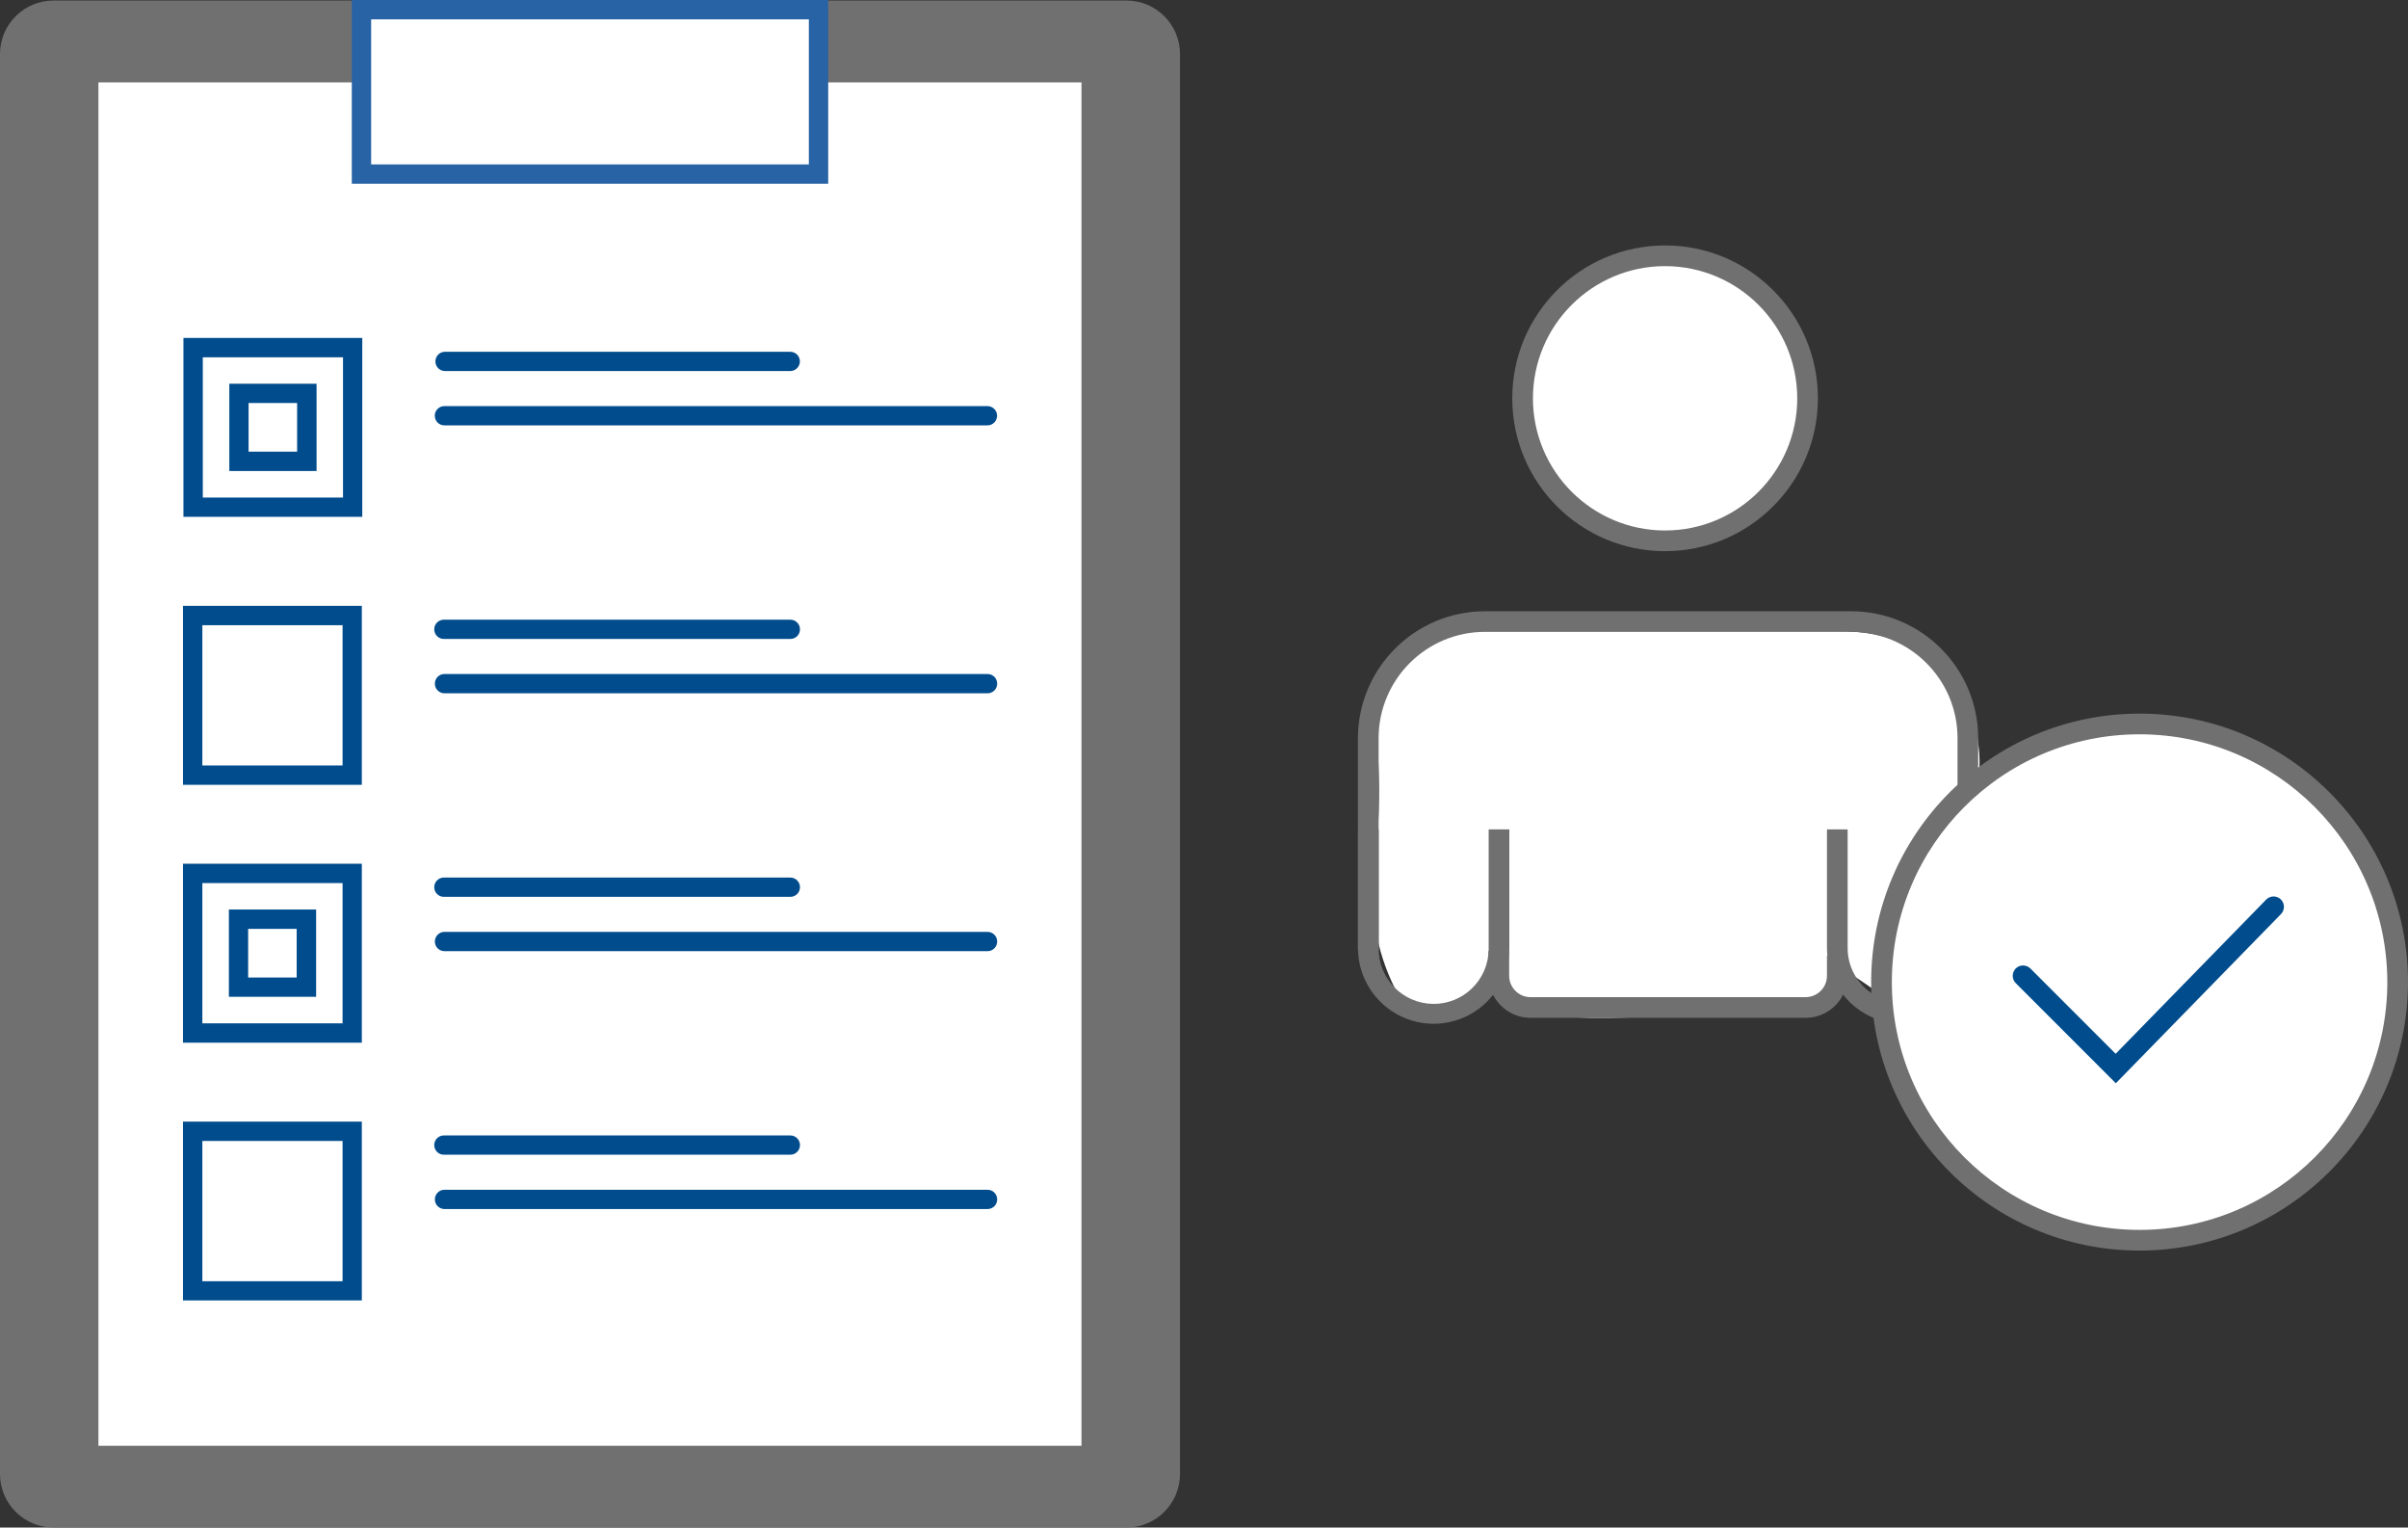 <?xml version="1.0" encoding="utf-8"?>
<!-- Generator: Adobe Illustrator 26.5.0, SVG Export Plug-In . SVG Version: 6.00 Build 0)  -->
<svg version="1.1" id="Ebene_1" xmlns="http://www.w3.org/2000/svg" xmlns:xlink="http://www.w3.org/1999/xlink" x="0px" y="0px"
	 viewBox="0 0 2713.3 1720.8" style="enable-background:new 0 0 2713.3 1720.8;" xml:space="preserve">
<rect x="0" y="0" width="2713.3" height="1720.8" fill="#333333" stroke="none"/>
<style type="text/css">
	.st0{fill:#717070;}
	.st1{fill:#FFFFFF;}
	.st2{fill:#2863A6;}
	.st3{fill:#004C8D;}
	.st4{fill:none;}
</style>
<path id="Pfad_245" class="st0" d="M1269.3,0.6H60.3C27,0.6,0,27.6,0,60.9v1599.6c0,33.3,27,60.2,60.3,60.3h1209
	c33.3,0,60.2-27,60.3-60.3V60.9C1329.6,27.6,1302.6,0.6,1269.3,0.6"/>
<rect id="Rechteck_191" x="110.9" y="92.8" class="st1" width="1107.7" height="1535.9"/>
<rect id="Rechteck_192" x="407.3" y="10.9" class="st1" width="515" height="185.2"/>
<path id="Pfad_246" class="st2" d="M933.2,207H396.4V0h536.8V207z M418.2,185.2h493.2V21.8H418.2V185.2z"/>
<rect id="Rechteck_193" x="217.7" y="391.6" class="st1" width="179.8" height="179.8"/>
<path id="Pfad_247" class="st3" d="M408.3,582.2H206.7V380.7h201.5V582.2z M228.5,560.5h158v-158h-158V560.5z"/>
<path id="Pfad_248" class="st3" d="M890.7,418H501.1c-6-0.2-10.7-5.2-10.5-11.2c0.2-5.7,4.8-10.4,10.5-10.5h389.7
	c6,0.2,10.7,5.2,10.5,11.2C901.1,413.2,896.5,417.8,890.7,418"/>
<path id="Pfad_249" class="st3" d="M1113,479.2H501.1c-6,0.2-11-4.5-11.2-10.5c-0.2-6,4.5-11,10.5-11.2c0.2,0,0.5,0,0.7,0H1113
	c6,0.2,10.7,5.2,10.5,11.2C1123.3,474.4,1118.7,479,1113,479.2"/>
<rect id="Rechteck_194" x="217.1" y="693.4" class="st1" width="179.8" height="179.8"/>
<path id="Pfad_250" class="st3" d="M407.8,884.1H206.2V682.5h201.5V884.1z M228,862.3h158v-158H228V862.3z"/>
<path id="Pfad_251" class="st3" d="M890.2,719.8H500.5c-6,0.2-11-4.5-11.2-10.5c-0.2-6,4.5-11,10.5-11.2c0.2,0,0.5,0,0.7,0h389.7
	c6-0.2,11,4.5,11.2,10.5c0.2,6-4.5,11-10.5,11.2C890.7,719.8,890.5,719.8,890.2,719.8"/>
<path id="Pfad_252" class="st3" d="M1112.5,781H500.5c-6-0.2-10.7-5.2-10.5-11.2c0.2-5.7,4.8-10.4,10.5-10.5h611.9
	c6-0.2,11,4.5,11.2,10.5c0.2,6-4.5,11-10.5,11.2C1112.9,781,1112.7,781,1112.5,781"/>
<rect id="Rechteck_195" x="217.1" y="983.9" class="st1" width="179.8" height="179.8"/>
<path id="Pfad_253" class="st3" d="M407.8,1174.6H206.2V973h201.5V1174.6z M228,1152.8h158v-158H228L228,1152.8z"/>
<path id="Pfad_254" class="st3" d="M890.2,1010.3H500.5c-6,0.2-11-4.5-11.2-10.5c-0.2-6,4.5-11,10.5-11.2c0.2,0,0.5,0,0.7,0h389.7
	c6-0.2,11,4.5,11.2,10.5c0.2,6-4.5,11-10.5,11.2C890.7,1010.3,890.5,1010.3,890.2,1010.3"/>
<path id="Pfad_255" class="st3" d="M1112.5,1071.5H500.5c-6-0.2-10.7-5.2-10.5-11.2c0.2-5.7,4.8-10.4,10.5-10.5h611.9
	c6-0.2,11,4.5,11.2,10.5c0.2,6-4.5,11-10.5,11.2C1112.9,1071.5,1112.7,1071.5,1112.5,1071.5"/>
<rect id="Rechteck_196" x="217.1" y="1274.4" class="st1" width="179.8" height="179.8"/>
<path id="Pfad_256" class="st3" d="M407.8,1465H206.2v-201.5h201.5V1465z M228,1443.3h158v-158H228L228,1443.3z"/>
<path id="Pfad_257" class="st3" d="M890.2,1300.8H500.5c-6,0.2-11-4.5-11.2-10.5c-0.2-6,4.5-11,10.5-11.2c0.2,0,0.5,0,0.7,0h389.7
	c6-0.2,11,4.5,11.2,10.5c0.2,6-4.5,11-10.5,11.2C890.7,1300.8,890.5,1300.8,890.2,1300.8"/>
<path id="Pfad_258" class="st3" d="M1112.5,1362H500.5c-6-0.2-10.7-5.2-10.5-11.2c0.2-5.7,4.8-10.4,10.5-10.5h611.9
	c6-0.2,11,4.5,11.2,10.5c0.2,6-4.5,11-10.5,11.2C1112.9,1362,1112.7,1362,1112.5,1362"/>
<path id="Pfad_259" class="st3" d="M356.7,530.6h-98.3v-98.3h98.3V530.6z M280.1,508.8h54.7v-54.8h-54.7V508.8z"/>
<path id="Pfad_260" class="st3" d="M356.2,1122.9h-98.3v-98.3h98.3V1122.9z M279.6,1101.2h54.7v-54.8h-54.7V1101.2z"/>
<rect id="Rechteck_197" class="st4" width="1329.6" height="1720.8"/>
<path id="Pfad_261" class="st1" d="M2086,711.6c42.1,1.3,81.8,19.9,109.7,51.4c27.3,32.6,39.4,75.2,33.3,117.3L2116.1,1118
	l-34.3-23.5c-10.8,11.5-21.7,23-32.5,34.5c-248.7,27.5-324.9,18.8-339.2,1.7c-6.2-8.7-15.4-14.7-25.8-17
	c-14.9-2.3-24.8,7.6-39.6,13.6c-21.1,7.6-44.3,7.6-65.4,0c-11.6-19.8-20.3-41.2-25.8-63.6c-12-49.6-2.1-81.7,0-149.2
	c1-33.5-0.2-67-3.5-100.4L1562,763c16.9-24.1,40.1-42.9,67.1-54.5c30.8-12.5,56.3-9.9,93-8.5c74.1,2.8,51.5-5,149.8-3.4
	C1943.5,697.8,2015,702.8,2086,711.6"/>
<path id="Pfad_262" class="st1" d="M2030.5,443.6c0,85.6-69.4,155-155,155c-85.6,0-155-69.4-155-155c0-85.6,69.4-155,155-155
	c0,0,0,0,0,0C1961,288.6,2030.4,358,2030.5,443.6C2030.5,443.6,2030.5,443.6,2030.5,443.6"/>
<path id="Pfad_263" class="st1" d="M2695,1109c0,156.9-127.2,284.2-284.2,284.2s-284.2-127.2-284.2-284.2
	c0-156.9,127.2-284.2,284.2-284.2c0,0,0,0,0,0C2567.8,824.9,2695,952.1,2695,1109C2695,1109,2695,1109,2695,1109"/>
<path id="Pfad_264" class="st0" d="M1876.2,620.9c-95.1,0-172.2-77.1-172.2-172.2s77.1-172.2,172.2-172.2s172.2,77.1,172.2,172.2
	C2048.3,543.8,1971.3,620.8,1876.2,620.9 M1876.2,299.8c-82.2,0-148.9,66.7-148.9,148.9c0,82.2,66.7,148.9,148.9,148.9
	c82.2,0,148.9-66.7,148.9-148.9C2025,366.5,1958.4,299.9,1876.2,299.8"/>
<path id="Pfad_265" class="st0" d="M2205.7,831.5v66.3c6.5-6.8,14.5-12,23.3-15.2v-51c-0.1-78.9-64.1-142.9-143-143h-412.9
	c-78.9,0.1-142.9,64.1-143,143v239.3h23.3V831.5c0.1-66.1,53.6-119.6,119.7-119.7H2086C2152.1,711.9,2205.7,765.5,2205.7,831.5"/>
<path id="Pfad_266" class="st0" d="M1615.4,1153.3c-47-0.1-85.2-38.2-85.2-85.2V934.3h23.3v133.8c-0.5,34.2,26.9,62.3,61.1,62.8
	c34.2,0.5,62.3-26.9,62.8-61.1c0-0.6,0-1.1,0-1.7V934.3h23.3v133.8C1700.6,1115.1,1662.4,1153.2,1615.4,1153.3"/>
<path id="Pfad_267" class="st0" d="M2116.1,1123.1c-20.9-10.4-34.2-31.6-34.2-55V934.3h-23.3v133.8c0.1,38.1,25.4,71.6,62.1,81.9
	C2118.1,1141.2,2116.6,1132.2,2116.1,1123.1"/>
<path id="Pfad_268" class="st0" d="M2034.5,1146.6h-309.9c-26.2,0-47.4-21.2-47.4-47.4v-27.8h23.3v27.8c0,13.3,10.8,24.1,24.1,24.1
	h309.9c13.3,0,24.1-10.8,24.1-24.1v-22.6h23.3v22.6C2081.8,1125.4,2060.6,1146.6,2034.5,1146.6"/>
<path id="Pfad_269" class="st0" d="M2410.8,1408.8c-167,0-302.4-135.4-302.4-302.5c0-167,135.4-302.4,302.5-302.4
	c167,0,302.4,135.4,302.4,302.4C2713.1,1273.3,2577.8,1408.6,2410.8,1408.8 M2410.8,827.2c-154.2,0-279.1,125-279.1,279.2
	c0,154.2,125,279.1,279.2,279.1c154.2,0,279.1-125,279.1-279.2C2689.8,952.2,2564.9,827.3,2410.8,827.2"/>
<path id="Pfad_270" class="st3" d="M2384.1,1220.3l-112.8-112.8c-4.5-4.5-4.5-11.9,0-16.5c4.5-4.5,11.9-4.5,16.5,0l96.1,96.1
	l169.6-173.7c4.5-4.6,11.9-4.7,16.5-0.2c4.6,4.5,4.7,11.9,0.2,16.5l0,0L2384.1,1220.3z"/>
<rect id="Rechteck_198" x="1530.1" y="276.5" class="st4" width="1183.1" height="1132.3"/>
</svg>
